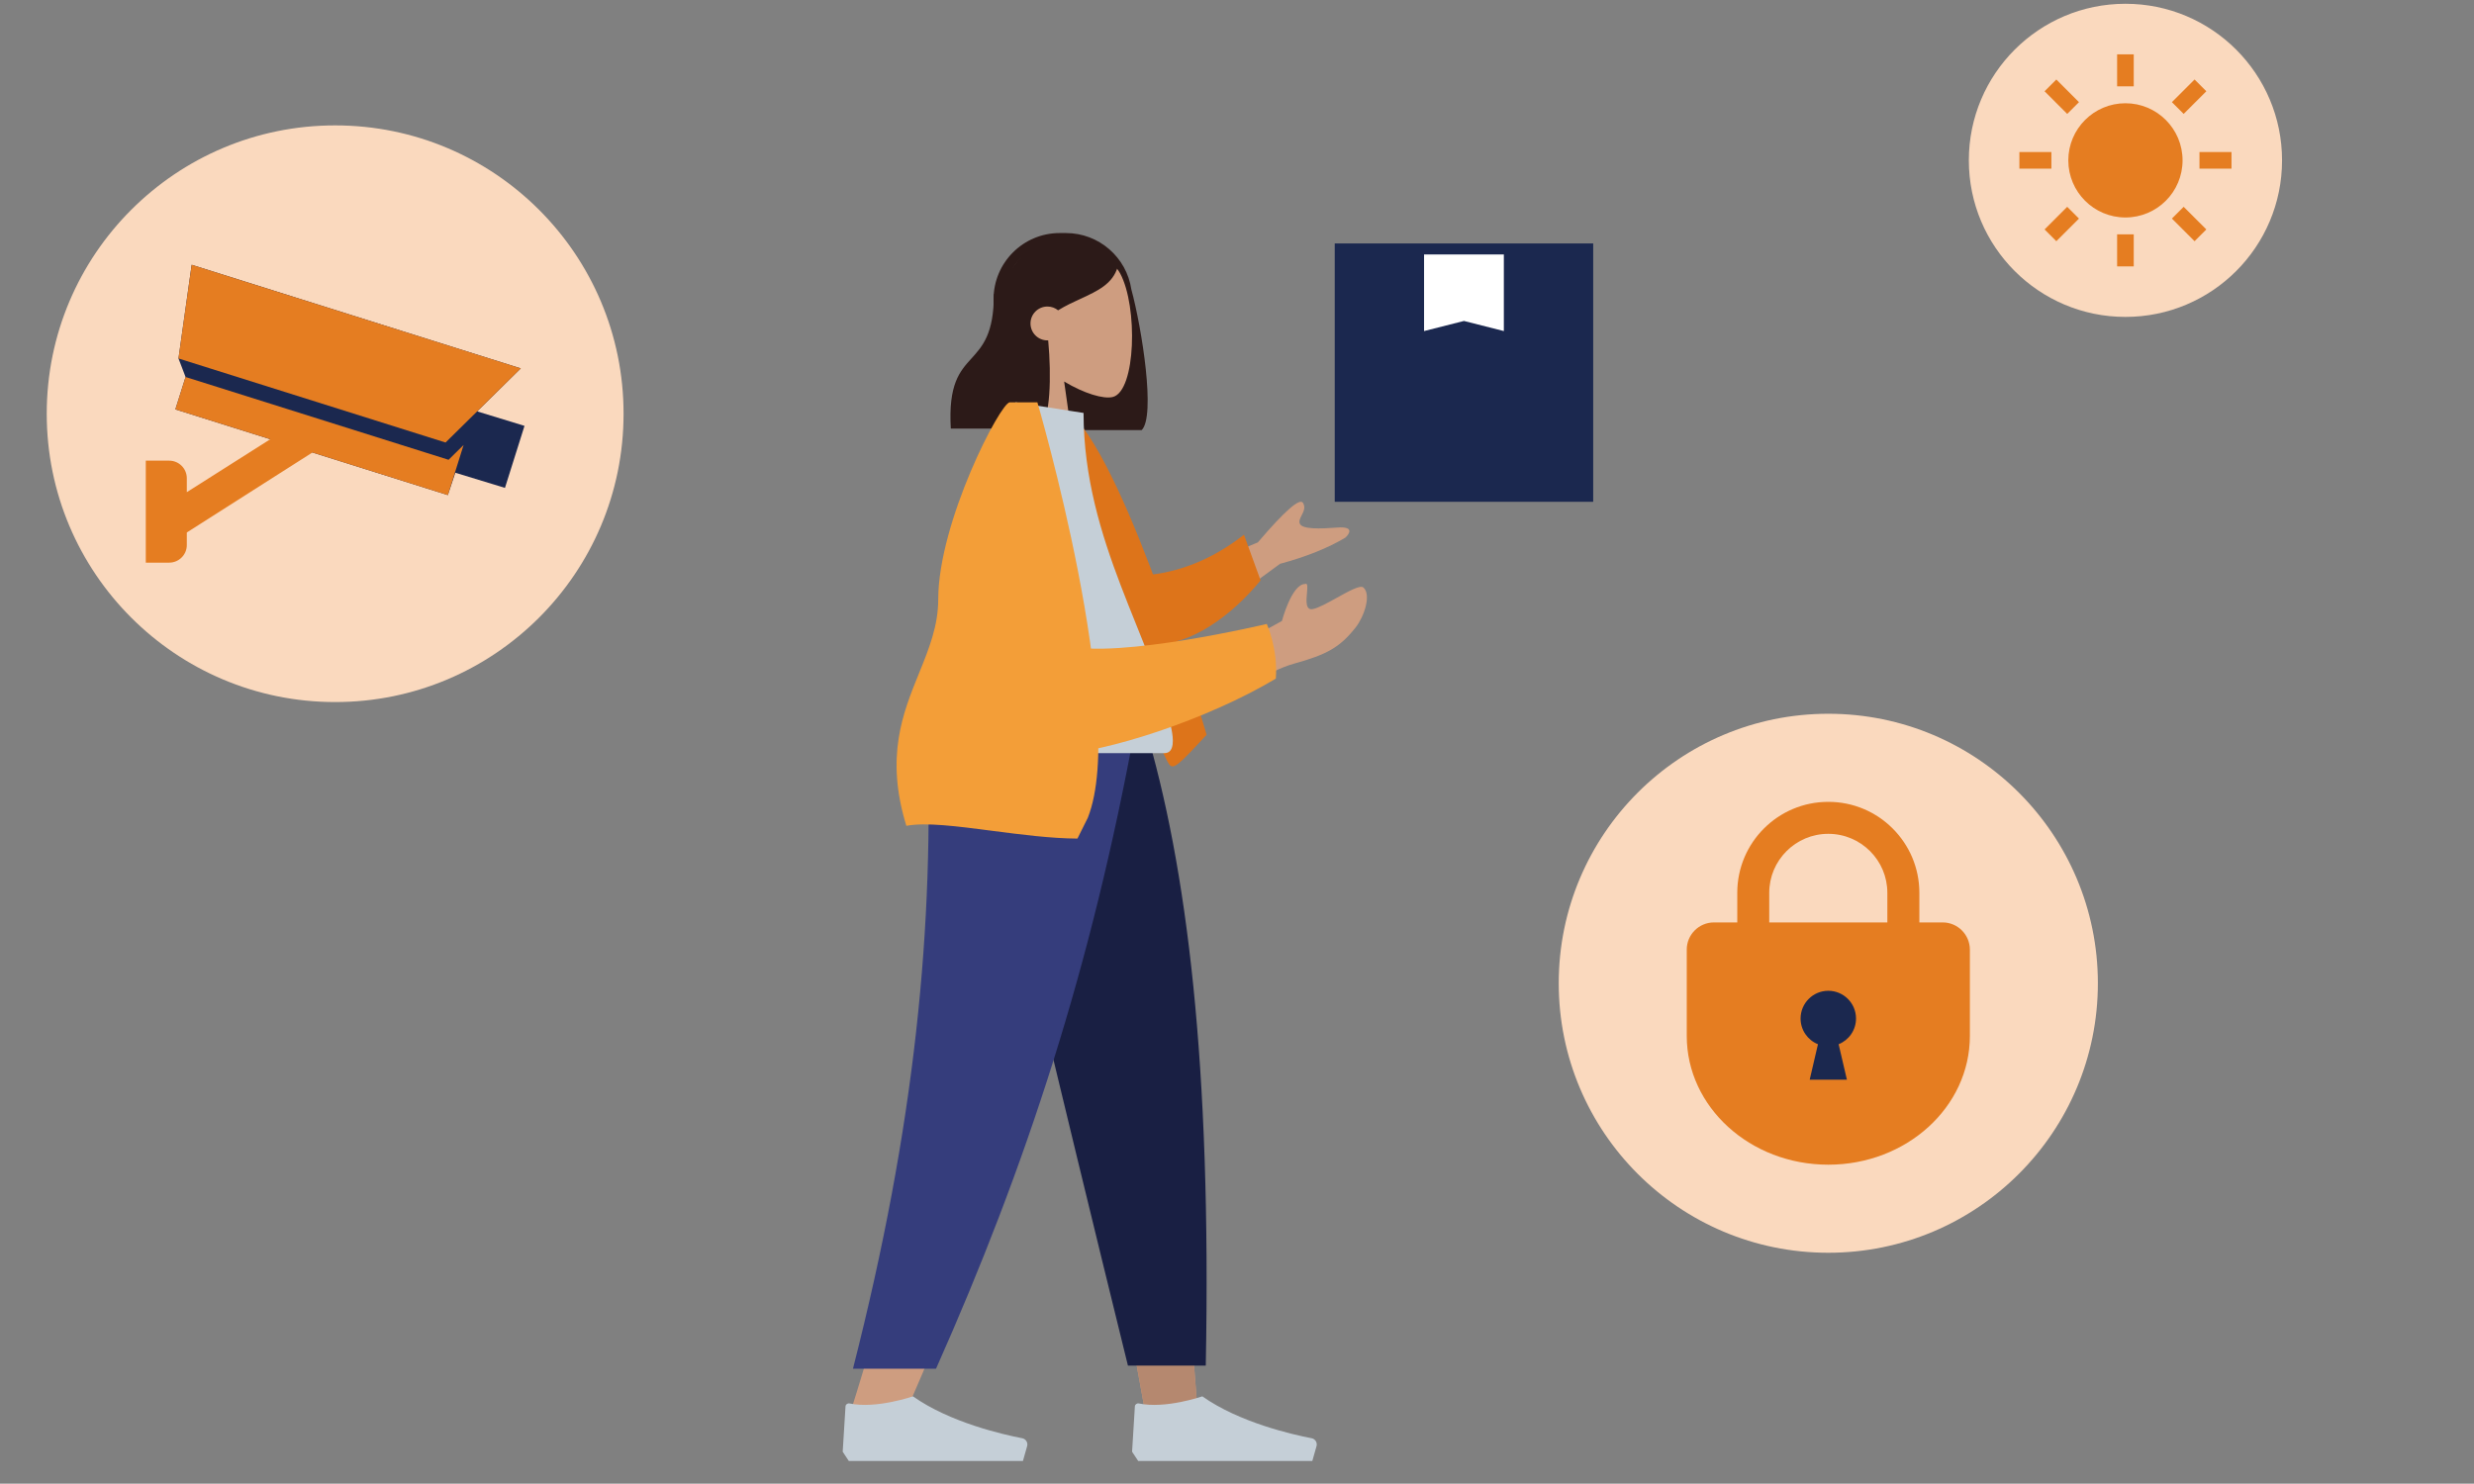 <svg xmlns="http://www.w3.org/2000/svg" xmlns:xlink="http://www.w3.org/1999/xlink" xml:space="preserve" width="219.113" height="131.438"><rect width="100%" height="100%" fill="#808080" stroke="none"/><circle cx="29.683" cy="36.652" r="25.544" fill="#FAD9BE"/><path fill="#1B284F" d="m46.453 37.728-4.193-1.284 3.864-3.809-29.148-9.177-1.168 8.299.627 1.641-.904 2.87 24.133 7.592.662-1.98 4.396 1.342z"/><g fill="#E57D21"><path d="m16.435 33.398-.903 2.87 8.404 2.645-7.39 4.687v-1.229c0-.863-.698-1.561-1.562-1.561h-2.071v9.034h2.071c.863 0 1.562-.699 1.562-1.561v-1.111l11.122-7.085 11.996 3.773 1.396-4.44-1.331 1.313-23.294-7.335z"/><path d="m46.124 32.635-29.148-9.177-1.168 8.299 23.653 7.446z"/></g><circle cx="161.926" cy="87.107" r="23.875" fill="#FAD9BE"/><path fill="#E57D21" d="M172.055 81.718h-2.064V79.1c.003-2.223-.905-4.249-2.363-5.702-1.453-1.46-3.479-2.364-5.702-2.361-2.224-.003-4.246.901-5.702 2.361-1.458 1.453-2.363 3.479-2.36 5.702v2.618h-2.063c-1.333 0-2.411 1.079-2.411 2.409v7.645c0 6.302 5.614 11.408 12.537 11.408 6.926 0 12.538-5.106 12.538-11.408v-7.645c-.002-1.33-1.083-2.409-2.41-2.409zm-4.898 0h-10.462V79.1c0-1.45.583-2.748 1.53-3.697.949-.951 2.251-1.534 3.699-1.534s2.747.583 3.703 1.534c.947.949 1.529 2.247 1.529 3.697v2.618z"/><path fill="#1B284F" d="m162.84 92.508.734 3.141h-3.296l.732-3.141c-.904-.361-1.539-1.245-1.539-2.277 0-1.357 1.099-2.458 2.453-2.458 1.356 0 2.457 1.101 2.457 2.458.001 1.032-.64 1.916-1.541 2.277zM118.213 21.566h22.891v22.887h-22.891z"/><path fill="#FFF" d="m133.19 29.329-3.533-.896-3.533.896v-6.784h7.066z"/><circle cx="188.243" cy="14.205" r="13.87" fill="#FAD9BE"/><g fill="#E57D21"><path d="M188.242 9.147c-2.794 0-5.059 2.266-5.059 5.06s2.265 5.059 5.059 5.059 5.059-2.265 5.059-5.059-2.265-5.06-5.059-5.06zM187.505 4.813h1.473V7.65h-1.473zM187.505 20.763h1.473v2.836h-1.473zM183.086 10.092l-2.006-2.006 1.042-1.042 2.006 2.006zM192.358 19.363l2.006 2.005 1.042-1.042-2.006-2.005zM178.849 13.469h2.836v1.473h-2.836zM194.799 13.47v1.473l2.837-.001v-1.473zM181.08 20.326l1.041 1.042 2.006-2.005-1.042-1.042zM195.406 8.084l-1.042-1.041-2.006 2.006 1.042 1.042z"/></g><path fill="#CE9D80" d="M119.154 47.628c.365-.333.809-1.008-.709-.892-1.518.116-3.119.168-3.328-.349-.092-.227.033-.473.168-.737.172-.337.357-.706.119-1.097-.281-.467-1.615.699-4.002 3.498l-8.432 3.488 1.877 4.652 8.518-6.243c2.308-.621 4.238-1.394 5.789-2.32"/><path fill="#DD741A" d="M100.279 51.021c2.635-.033 6.146-.72 9.895-3.649l1.471 4.043c-2.584 3.16-6.219 5.755-9.398 5.646-2.506-.087-3.785-3.818-1.968-6.04"/><path fill="#2C1A18" d="M93.856 20.645c-3.235 0-5.86 2.624-5.86 5.861v5.726c0 3.017 2.278 5.502 5.209 5.826l.002.042h7.907c1.25-1.221.023-9.005-.916-12.468-.422-2.823-2.856-4.987-5.796-4.987h-.546z"/><path fill="#CE9D80" d="M94.247 33.798c1.766 1.064 3.5 1.579 4.314 1.369 2.042-.526 2.229-7.997.649-10.941-1.58-2.946-9.7-4.229-10.11 1.605-.144 2.026.709 3.833 1.963 5.308l-2.252 10.5h6.543l-1.107-7.841z"/><path fill="#2C1A18" d="M88.235 25.866c.188-.188.373-.37.558-.533l-.011-.212s2.056-4.204 5.211-4.204c3.154 0 4.152 1.467 5 2.713l.002.004c-.444 1.521-1.78 2.137-3.292 2.834-.652.299-1.333.614-1.992 1.022-.258-.21-.586-.335-.945-.335-.827 0-1.5.672-1.5 1.5s.673 1.5 1.5 1.5l.068-.002c.301 3.238.18 6.937-.718 7.815H84.21c-.228-3.944.793-5.069 1.834-6.219.981-1.081 1.981-2.185 1.981-5.678l.21-.205"/><path fill="#CE9D80" d="m86.631 64.268 9.987 34.414 4.7 25.84h4.712l-4.706-60.254H86.631"/><defs><path id="a" d="M86.632 124.522h19.398V64.268H86.632v60.254"/></defs><clipPath id="b"><use xlink:href="#a" overflow="visible"/></clipPath><path fill="#B5886F" d="M101.324 64.268H86.631h.001l9.986 34.414 4.7 25.84h4.712l-4.706-60.254" clip-path="url(#b)"/><path fill="#CE9D80" d="M82.143 64.268c.696 17.879.422 27.629.267 29.254-.158 1.625-1.042 12.504-7.076 31.545h4.904c7.99-18.268 10.78-29.146 11.696-31.545.916-2.4 3.623-12.15 7.574-29.254H82.143z"/><path fill="#191F43" d="M86.416 64.268c2.599 11.842 7.092 30.744 13.48 56.709h6.895c.51-26.648-1.656-44.189-5.408-56.709H86.416z"/><path fill="#353D7C" d="M82.108 64.268c.683 17.879-1.086 35.49-6.564 56.986h7.357c8.006-17.994 13.742-35.521 17.664-56.986H82.108z"/><path fill="#C5CFD7" d="m74.635 128.61.249-4.02c.011-.174.181-.295.353-.258 2.361.502 5.621-.629 5.621-.629 3.281 2.322 8.008 3.389 9.672 3.709.323.061.53.387.44.703l-.372 1.313H75.175l-.54-.818zM100.264 128.61l.248-4.02c.012-.174.182-.295.352-.258 2.363.502 5.623-.629 5.623-.629 3.279 2.322 8.007 3.389 9.673 3.709.323.061.53.387.44.703l-.373 1.313h-15.422l-.541-.818z"/><path fill="#DD741A" d="m92.546 37.094 2.355-.404c5.138 4.981 11.964 28.403 11.964 28.403-4.953 5.358-1.873 1.838-6.15-.747-6.838-4.133-8.418-18.893-8.169-27.252"/><path fill="#C5CFD7" d="M82.269 66.721h20.86c.952 0 .773-1.376.635-2.07-1.59-8.017-7.797-16.657-7.797-28.068l-6.017-.943c-4.977 8.004-6.699 17.858-7.681 31.081"/><path fill="#F39E38" d="M96.344 72.447c3.635-9.187-4.467-36.807-4.467-36.807h-2.444c-.813 0-6.33 10.578-6.336 17.452-.001 2.359-.828 4.396-1.698 6.54-1.445 3.557-3.009 7.41-1.125 13.529 1.679-.33 4.513.038 7.597.441 2.515.326 5.197.677 7.554.688l.919-1.843z"/><path fill="#CE9D80" d="m113.535 55.013-4.068 2.233.23 4.082s2.637-1.9 4.902-2.532c2.891-.806 4.061-1.423 5.473-3.222.756-.963 1.396-2.897.678-3.528-.275-.242-1.305.329-2.354.912-.8.445-1.611.895-2.111.998-.672.14-.594-.733-.531-1.43.045-.5.082-.91-.172-.791-1.192.018-2.047 3.278-2.047 3.278"/><path fill="#F39E38" d="M86.901 54.663v5.636c0 6.403 6.333 6.471 6.649 6.512 4.278-.106 13.39-3.061 19.446-6.693.199-2.657-.801-4.842-.801-4.842s-13.155 3.133-17.842 1.912"/></svg>